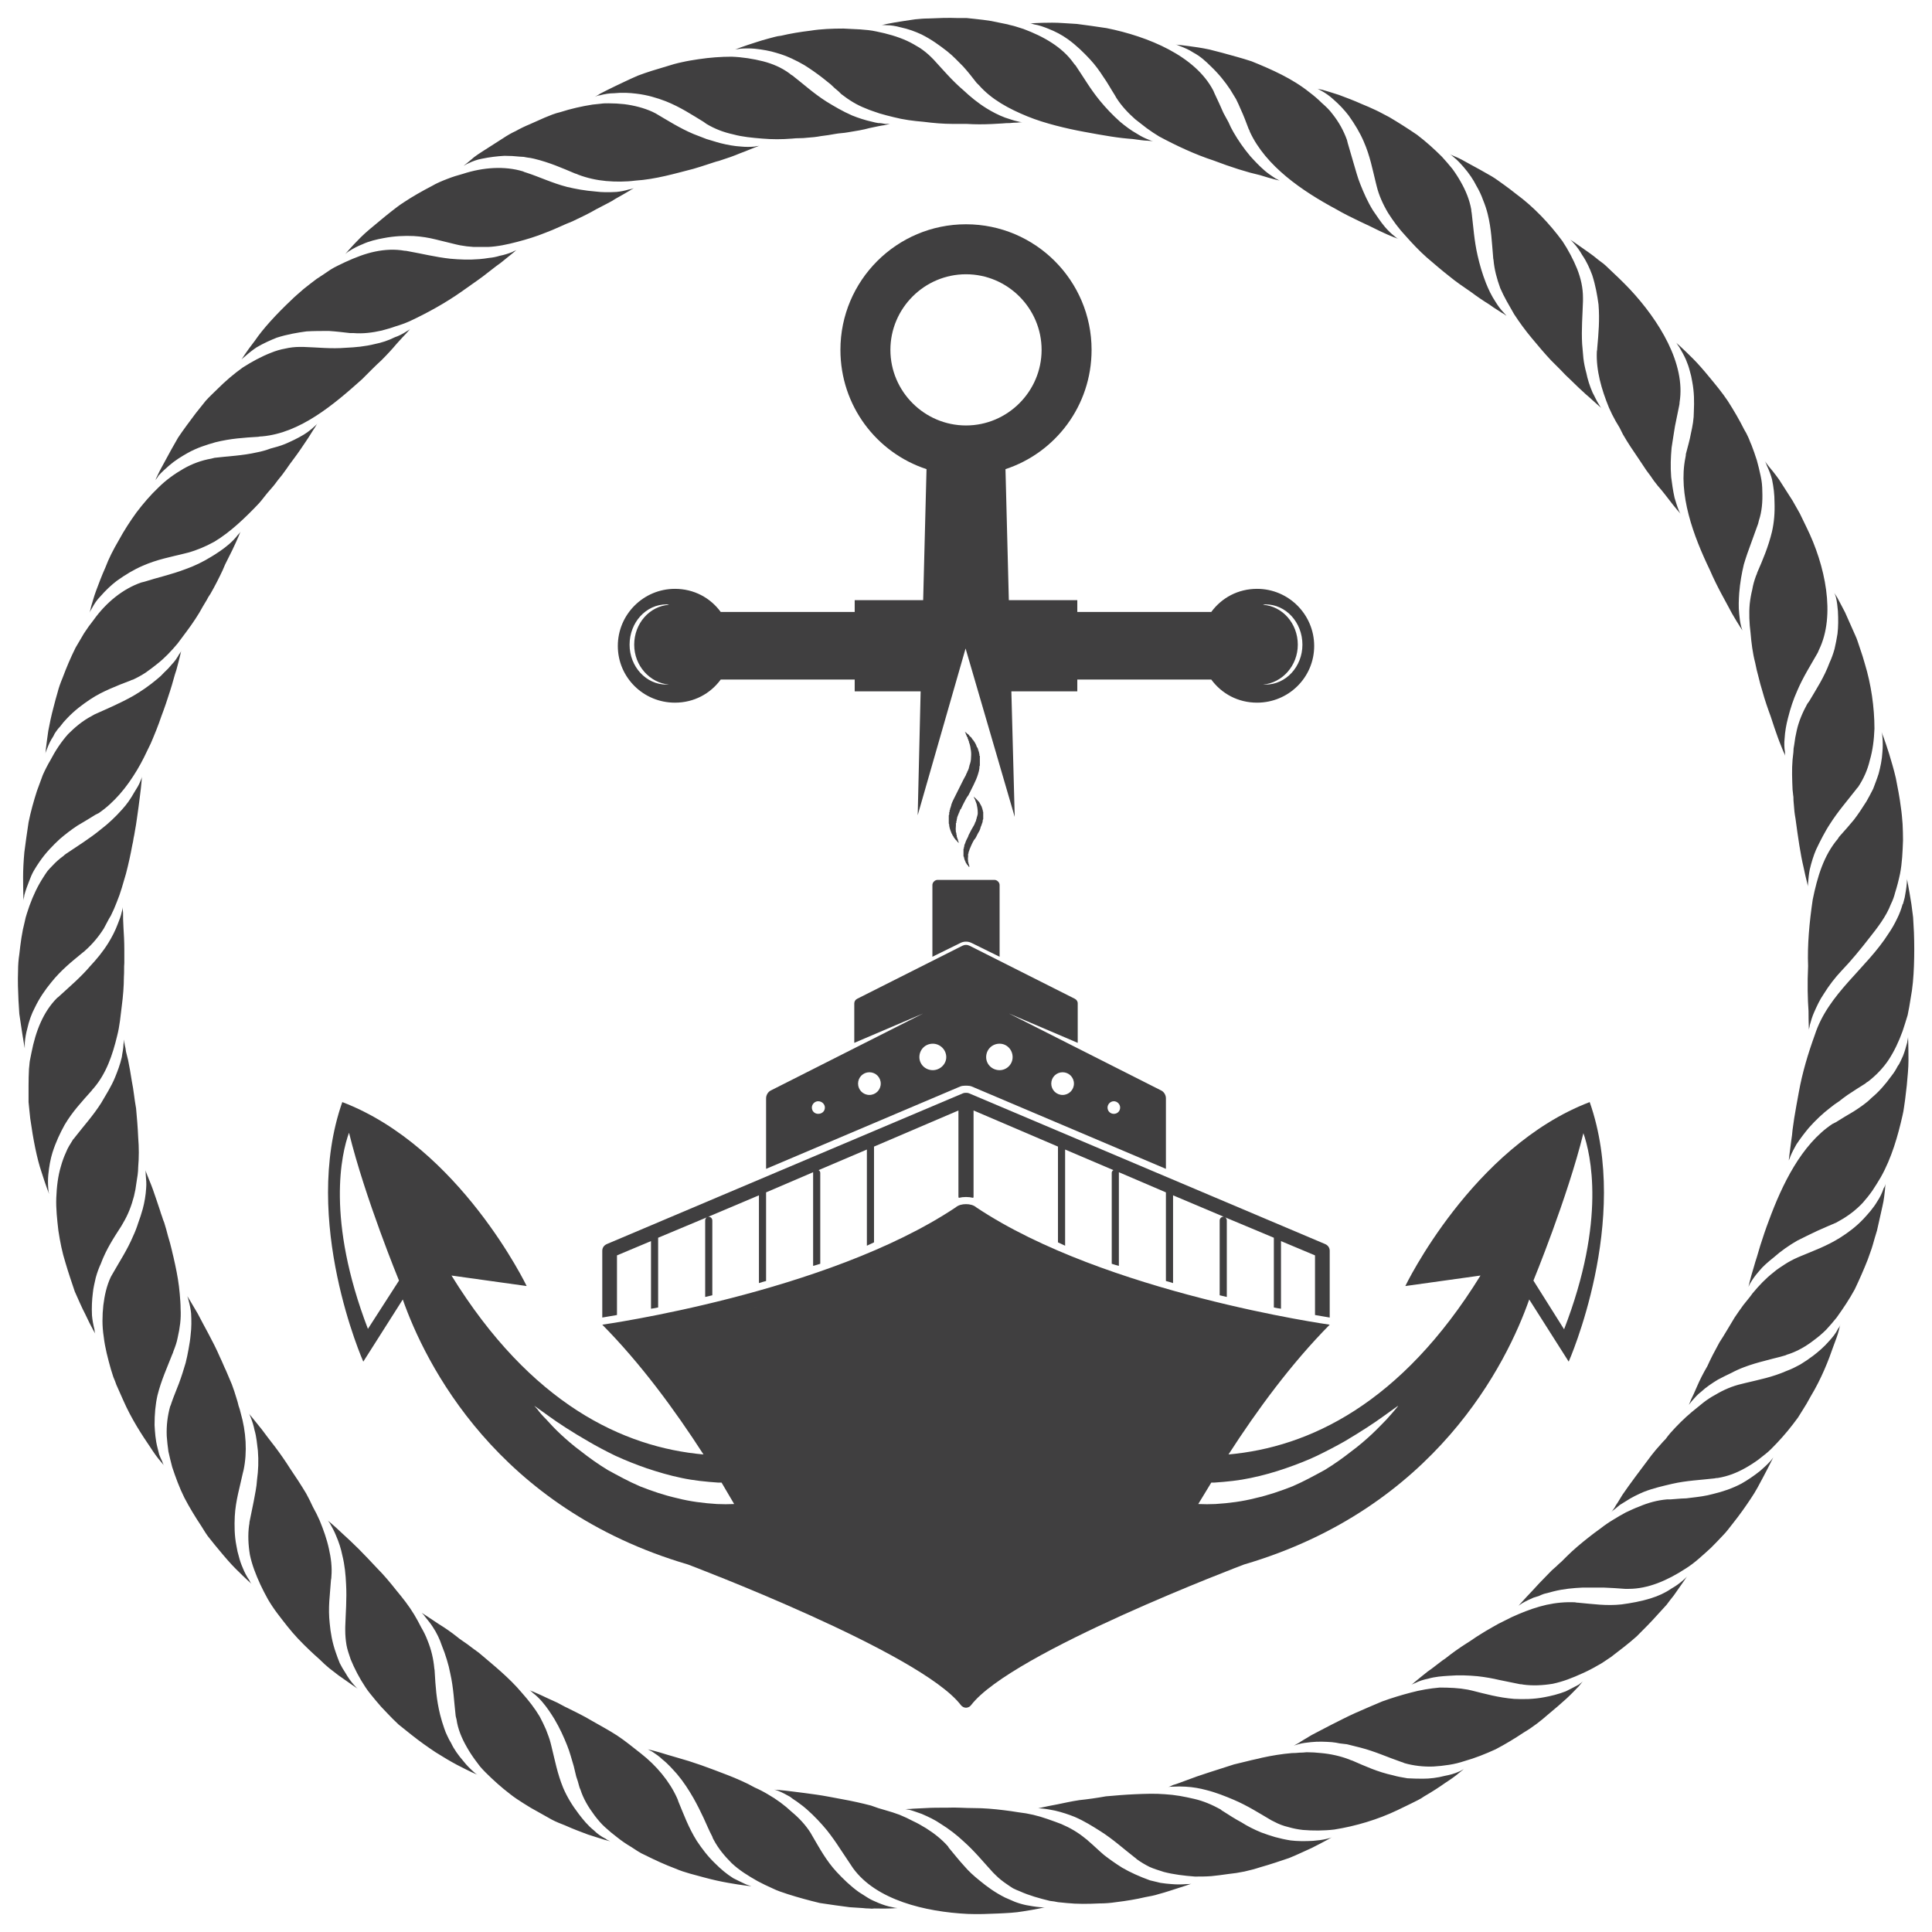 <svg version="1.2" xmlns="http://www.w3.org/2000/svg" viewBox="0 0 460 460" width="460" height="460">
	<title>6jan20-31-ai</title>
	<style>
		.s0 { fill: #403f40 } 
	</style>
	<g id="_Artboards_">
	</g>
	<g id="Layer 2">
	</g>
	<filter id="f0">
		<feFlood flood-color="#000000" flood-opacity="1" />
		<feBlend mode="normal" in2="SourceGraphic"/>
		<feComposite in2="SourceAlpha" operator="in" />
	</filter>
	<g id="Layer 1" filter="url(#f0)">
		<g id="New Symbol">
		</g>
		<g id="New Symbol 3">
		</g>
		<g id="&lt;Group&gt;">
			<g id="&lt;Group&gt;">
				<g id="&lt;Group&gt;">
					<g id="&lt;Group&gt;">
						<g id="&lt;Group&gt;">
							<g id="&lt;Group&gt;">
								<path id="&lt;Compound Path&gt;" fill-rule="evenodd" class="s0" d="m373.5 324.2l-9.4-14.8c-5.3 15.1-22.3 49.7-67.9 63.1 0 0-55.4 20.9-65 33.5-0.3 0.4-0.8 0.6-1.2 0.6-0.4 0-0.9-0.2-1.2-0.6-9.6-12.6-65-33.5-65-33.5-45.6-13.4-62.6-48-67.9-63.1l-9.4 14.8c0 0-14.9-33.6-5-61.8 28 10.7 43.9 43.8 43.9 43.8l-17.9-2.5c18.9 30.6 40.9 40.9 60 42.6-6.9-10.7-15-21.7-24.1-30.9 0 0 53.5-7.5 84.1-27.9 0.7-0.6 1.6-0.8 2.5-0.8 0.9 0 1.8 0.2 2.5 0.8 30.6 20.4 84.1 27.9 84.1 27.9-9.1 9.2-17.2 20.2-24.1 30.9 19.1-1.7 41.1-12 60-42.6l-17.9 2.5c0 0 15.9-33.1 43.9-43.8 9.9 28.2-5 61.8-5 61.8zm-278.5-19.3c0 0-8.1-19.7-11.9-35.2-1.8 4.9-5.5 20.6 4.5 46.7zm128.1-9.4q0.6-0.3 0.9-0.5 0.8-0.4 0.8-0.4 0 0-0.8 0.4-0.3 0.2-0.9 0.5zm-11.5 5.1q1.3-0.5 2.5-1c1.7-0.8 3.1-1.4 4.4-2q2-0.9 3.4-1.5-1.4 0.6-3.4 1.5c-1.3 0.6-2.7 1.2-4.4 2q-1.2 0.5-2.5 1zm-5.6 2.2q1.5-0.6 2.9-1.1-1.4 0.5-2.9 1.1zm-29.3 9.3c2.1-0.5 4.3-1.2 6.5-1.8 2.2-0.6 4.5-1.3 6.7-2 2.2-0.7 4.5-1.4 6.7-2.1-2.2 0.7-4.5 1.4-6.7 2.1-2.2 0.7-4.5 1.4-6.7 2-2.2 0.6-4.4 1.3-6.5 1.8q-3.2 0.8-6.2 1.6 3-0.8 6.2-1.6zm-20 4.8q-0.9 0.2-1.5 0.3 0.6-0.1 1.5-0.3zm-1.5 0.3c-1.1 0.2-1.7 0.4-1.7 0.4 0 0 0.6-0.2 1.7-0.4zm19.6 40.9q-1.5-2.5-3-5.1-0.4 0-0.8 0c-2.9-0.2-5.9-0.5-8.7-1.1-2.9-0.6-5.6-1.4-8.3-2.3-2.6-0.9-5.1-1.9-7.5-3q-3.5-1.7-6.4-3.4c-4-2.3-7.2-4.4-9.4-6-2.2-1.6-3.5-2.5-3.5-2.5q0.1 0.1 0.8 0.9c0.4 0.6 1.1 1.4 2.1 2.4 0.9 1 2 2.2 3.4 3.5 1.4 1.3 3 2.7 4.9 4.1 1.9 1.5 4 3 6.3 4.4 2.4 1.3 4.9 2.7 7.7 3.9 2.8 1.1 5.7 2.1 8.8 2.8 3.1 0.8 6.3 1.2 9.5 1.4q2.1 0.1 4.1 0zm158.1-23.4c0 0-1.3 0.9-3.5 2.5-2.2 1.6-5.4 3.7-9.3 6q-3 1.7-6.5 3.4c-2.3 1.1-4.9 2.1-7.5 3-2.6 0.9-5.4 1.7-8.3 2.3-2.8 0.6-5.7 0.9-8.7 1.1q-0.4 0-0.7 0-1.6 2.6-3.1 5.1 2.1 0.1 4.1 0c3.2-0.2 6.4-0.6 9.5-1.4 3.1-0.7 6-1.7 8.8-2.8 2.8-1.2 5.3-2.6 7.7-3.9 2.3-1.4 4.4-2.9 6.3-4.4 1.9-1.4 3.5-2.8 4.9-4.1 1.4-1.3 2.5-2.5 3.5-3.5 0.9-1 1.6-1.8 2.1-2.4q0.7-0.8 0.7-0.9zm44.1-64.9c-3.8 15.4-11.9 35.1-11.9 35.1l7.3 11.6c10.1-26.1 6.3-41.8 4.6-46.7zm-216.7 46.3q-1.6 0.3-2.8 0.6 1.2-0.3 2.8-0.6z"/>
								<path id="&lt;Compound Path&gt;" fill-rule="evenodd" class="s0" d="m147.1 153.8c0-7.5 6.1-13.6 13.6-13.6 4.5 0 8.4 2.1 10.9 5.5h31.9v-2.8h16.3l0.8-31.2c-11.9-3.9-20.5-15.1-20.5-28.4 0-16.5 13.4-29.9 29.9-29.9 16.5 0 29.9 13.4 29.9 29.9 0 13.3-8.6 24.5-20.5 28.4l0.8 31.2h16.3v2.8h31.9c2.5-3.4 6.4-5.5 10.9-5.5 7.5 0 13.6 6.1 13.6 13.6 0 7.5-6.1 13.5-13.6 13.5-4.5 0-8.4-2.1-10.9-5.5h-31.9v2.8h-15.7l0.8 29.9-11.7-40.1-11.4 39.7 0.7-29.5h-15.7v-2.8h-31.9c-2.5 3.4-6.4 5.5-10.9 5.5-7.5 0-13.6-6-13.6-13.5zm161.9-0.3c0 5-3.7 9.1-8.3 9.5q0.3 0 0.6 0c4.9 0 8.8-4.3 8.8-9.5 0-5.3-3.9-9.6-8.8-9.6q-0.3 0-0.6 0.1c4.6 0.3 8.3 4.4 8.3 9.5zm-79-52.2c9.9 0 18-8.1 18-18 0-9.9-8.1-18-18-18-9.9 0-18 8.1-18 18 0 9.9 8.1 18 18 18zm-80.1 52.2c0 5.2 3.9 9.5 8.8 9.5q0.3 0 0.6 0c-4.6-0.4-8.3-4.5-8.3-9.5 0-5.1 3.7-9.2 8.3-9.5q-0.3-0.1-0.6-0.1c-4.9 0-8.8 4.3-8.8 9.6z"/>
								<path id="&lt;Path&gt;" class="s0" d="m230.5 203.8q0 0 0 0 0-0.1 0-0.2 0 0 0-0.1 0 0 0 0 0-0.1 0-0.1 0 0 0 0 0-0.1 0-0.1 0.1-0.1 0.1-0.1 0-0.1 0-0.1 0 0 0 0 0-0.1 0-0.1 0-0.1 0.1-0.3 0.1-0.3 0.2-0.6v-0.1h0.1q0-0.1 0-0.1 0 0 0-0.1 0 0 0.1-0.1 0-0.1 0-0.1 0.1-0.1 0.1-0.2 0.3-0.7 0.7-1.4 0.3-0.3 0.5-0.7 0.2-0.4 0.4-0.8 0.2-0.3 0.4-0.7 0.2-0.4 0.3-0.9 0.2-0.4 0.3-0.8 0.2-0.4 0.2-0.9 0.1-0.1 0.1-0.2 0-0.1 0-0.2 0-0.1 0-0.1 0-0.1 0-0.1 0-0.1 0-0.1 0-0.1 0-0.2 0-0.1 0-0.2 0 0 0 0 0 0 0-0.1 0 0 0-0.1 0-0.1 0-0.2 0-0.1 0-0.2 0 0 0-0.1 0-0.1 0-0.1-0.1-0.1-0.1-0.2 0-0.1 0-0.2 0 0 0 0 0-0.1 0-0.1-0.1 0-0.1-0.1 0 0 0-0.1 0 0 0 0v-0.1q-0.1-0.1-0.1-0.1 0-0.1 0-0.1 0 0 0-0.1 0 0 0 0-0.1-0.1-0.1-0.2-0.3-0.6-0.6-1.1-0.1 0-0.1-0.1 0 0-0.1 0 0 0 0-0.1-0.1-0.1-0.2-0.2 0 0 0 0 0 0 0 0-0.1-0.1-0.1-0.1-0.1-0.1-0.2-0.2-0.1-0.1-0.2-0.2-0.1-0.1-0.1-0.1-0.1 0-0.1-0.1-0.2-0.1-0.2-0.1 0 0 0.1 0.2 0 0 0.1 0.1 0 0 0 0.1 0 0 0 0 0 0.1 0.1 0.2 0 0 0.1 0.1 0 0.1 0 0.2 0 0.1 0.1 0.1 0 0 0 0.1 0 0 0 0 0 0.1 0.1 0.2 0 0.1 0 0.1 0 0 0 0 0 0.1 0.1 0.2 0.1 0.4 0.2 1 0.1 0.6 0.1 1.3 0 0.3-0.1 0.6-0.1 0.3-0.2 0.7v0.1q0 0 0 0.1 0 0-0.1 0 0 0.1 0 0.1 0 0.1 0 0.2-0.1 0.1-0.1 0.2 0 0 0 0.1-0.1 0-0.1 0 0 0.1 0 0.1 0 0.1-0.1 0.1 0 0.1 0 0.2-0.1 0.1-0.1 0.2-0.2 0.3-0.4 0.7-0.2 0.4-0.4 0.7-0.2 0.4-0.4 0.8-0.2 0.3-0.3 0.7-0.2 0.4-0.4 0.8-0.2 0.4-0.3 0.8-0.1 0.1-0.1 0.2 0 0.1-0.1 0.2 0 0.1 0 0.1 0 0.1 0 0.1 0 0.1 0 0.1v0.1h-0.1q0 0.1 0 0.2 0 0.1 0 0.1 0 0.1 0 0.1-0.1 0.1-0.1 0.1 0 0.1 0 0.1 0 0.1 0 0.1 0 0.1 0 0.1 0 0.3 0 0.5 0 0 0 0 0 0.1 0 0.1 0 0 0 0 0 0.1 0 0.2 0 0.1 0 0.1 0 0 0 0 0 0.1 0 0.1 0 0.1 0 0.1 0 0.1 0 0.1 0 0.1 0 0.2 0 0 0 0.1 0 0 0.1 0.1 0.1 0.7 0.4 1.2 0 0 0 0 0 0.1 0 0.1 0 0.1 0.1 0.1 0 0.1 0 0.1 0 0 0.1 0.1 0 0 0 0 0 0 0 0 0.1 0.1 0.1 0.2 0.1 0.1 0.2 0.2 0.1 0.1 0.2 0.3 0 0 0 0 0 0 0.1 0.1 0 0 0.1 0 0.1 0.2 0.1 0.2 0 0-0.1-0.2 0-0.1 0-0.1 0-0.1 0-0.1-0.1-0.2-0.1-0.4-0.1-0.1-0.1-0.2 0-0.1 0-0.2-0.1-0.1-0.1-0.2 0 0 0-0.1 0 0 0-0.1 0 0 0 0-0.1-0.5 0-1.1 0 0 0-0.1z"/>
								<path id="&lt;Path&gt;" class="s0" d="m231.1 181.3q-0.1 0.5-0.3 1v0.1 0.1q0 0-0.1 0.1 0 0.1 0 0.1 0 0.1 0 0.2-0.1 0.1-0.1 0.2-0.1 0.2-0.1 0.3-0.1 0.1-0.1 0.2 0 0-0.1 0.1 0 0.1 0 0.1 0 0.1-0.1 0.2 0 0.1-0.1 0.2-0.1 0.2-0.1 0.3-0.3 0.6-0.6 1.1-0.3 0.6-0.6 1.2-0.3 0.6-0.6 1.2-0.3 0.6-0.6 1.2-0.3 0.6-0.6 1.2-0.3 0.6-0.5 1.2 0 0.2-0.1 0.4 0 0.1-0.1 0.3 0 0.1 0 0.1-0.1 0.1-0.1 0.2 0 0.1 0 0.2l-0.1 0.1q0 0.2 0 0.3 0 0.1-0.1 0.2 0 0.1 0 0.2 0 0.1 0 0.1 0 0.1 0 0.2 0 0.1-0.1 0.2 0 0 0 0.1 0 0.3 0 0.6 0 0.1 0 0.2 0 0 0 0.1 0 0 0 0 0 0.2 0 0.4 0 0 0 0 0 0.1 0 0.1 0 0.1 0 0.2 0 0 0 0.1 0 0.1 0 0.1 0 0.2 0.1 0.3 0 0.1 0 0.2 0 0 0 0.1c0.1 0.7 0.4 1.4 0.6 1.9q0.1 0.1 0.1 0.1 0 0 0 0.1 0.1 0.1 0.1 0.2 0.1 0.1 0.1 0.1 0 0.1 0.1 0.1 0 0 0 0 0 0.1 0 0.1 0.1 0.2 0.2 0.3 0.1 0.1 0.2 0.3 0.2 0.2 0.4 0.4 0 0 0 0.1 0.1 0 0.1 0 0.1 0.1 0.1 0.2 0.3 0.2 0.3 0.2 0 0-0.1-0.3 0-0.1-0.1-0.2 0-0.1 0-0.2-0.1-0.2-0.2-0.5 0-0.1-0.1-0.3 0-0.1 0-0.3-0.1-0.2-0.1-0.3 0-0.1 0-0.2 0-0.1 0-0.1-0.1-0.1-0.1-0.1-0.1-0.8 0-1.7 0-0.1 0-0.1 0-0.1 0-0.1 0-0.1 0-0.3 0 0 0.1-0.1 0 0 0-0.1 0-0.1 0-0.1 0 0 0-0.1 0 0 0 0 0-0.1 0.1-0.3 0 0 0 0 0-0.1 0-0.1 0 0 0-0.1 0.1-0.3 0.1-0.5 0.2-0.5 0.4-1v-0.1h0.1q0-0.1 0-0.2 0 0 0.1-0.1 0-0.1 0-0.1 0.1-0.1 0.1-0.3 0.1-0.1 0.2-0.2 0.5-1.1 1.1-2.2 0.3-0.6 0.7-1.1 0.3-0.6 0.6-1.2 0.3-0.6 0.6-1.2 0.3-0.7 0.6-1.3 0.3-0.7 0.5-1.4 0.2-0.6 0.3-1.3 0-0.2 0-0.4 0.1-0.1 0.1-0.3 0-0.1 0-0.2 0-0.1 0-0.2 0 0 0-0.1 0-0.1 0-0.2 0-0.2 0-0.3 0-0.1 0-0.1 0-0.1 0-0.1 0-0.1 0-0.2 0-0.1 0-0.3 0-0.2 0-0.3 0-0.1 0-0.2-0.1-0.1-0.1-0.1 0-0.2 0-0.4-0.1-0.1-0.1-0.3 0 0 0 0 0-0.1 0-0.1 0-0.1-0.1-0.2 0 0 0-0.1 0 0 0-0.1h-0.1q0-0.2 0-0.3-0.1-0.1-0.1-0.1 0-0.1 0-0.1 0 0 0-0.1-0.1-0.1-0.2-0.2c-0.2-0.7-0.6-1.3-0.9-1.7q-0.1-0.1-0.2-0.2 0 0 0-0.1-0.1 0-0.1-0.1-0.1-0.1-0.2-0.3-0.1 0-0.1 0 0-0.1-0.1-0.1 0-0.1-0.1-0.1-0.1-0.1-0.2-0.3-0.2-0.2-0.4-0.3-0.1-0.1-0.2-0.2 0 0-0.1-0.1-0.3-0.2-0.3-0.2 0 0 0.2 0.3 0 0.1 0 0.2 0.1 0 0.1 0.1 0 0 0 0.1 0.1 0.1 0.1 0.2 0.1 0.1 0.1 0.3 0.1 0.1 0.2 0.2 0 0.1 0 0.2 0 0 0 0.1 0.1 0 0.1 0.1 0 0.1 0.1 0.3 0 0 0 0.1 0.1 0 0.1 0.1 0 0.1 0 0.2 0.3 0.7 0.4 1.6 0.2 0.9 0.1 2 0 0.5-0.1 1z"/>
								<path id="&lt;Path&gt;" class="s0" d="m222 210.7v17.1l6.7-3.3q0.6-0.3 1.3-0.3 0.7 0 1.3 0.3l6.7 3.3v-17.1c0-0.6-0.6-1.2-1.2-1.2h-13.6c-0.6 0-1.2 0.6-1.2 1.2z"/>
								<path id="&lt;Compound Path&gt;" fill-rule="evenodd" class="s0" d="m183.6 259.6l36.2-18.3-16.4 7v-9.4c0-0.5 0.3-0.9 0.7-1.1l25-12.6c0.6-0.3 1.2-0.3 1.8 0l25 12.6c0.4 0.2 0.7 0.6 0.7 1.1v9.4l-16.4-7 36.2 18.3c0.7 0.3 1.2 1.1 1.2 1.9v16.8l-46.2-19.6q-0.5-0.2-1.1-0.2-0.1 0-0.3 0h-0.1q-0.1 0-0.2 0-0.6 0-1.1 0.2l-46.2 19.6v-16.8c0-0.8 0.5-1.6 1.2-1.9zm80.1 4.1c0 0.9 0.7 1.5 1.5 1.5 0.8 0 1.5-0.6 1.5-1.5 0-0.8-0.7-1.5-1.5-1.5-0.8 0-1.5 0.7-1.5 1.5zm-13.4-5.7c0 1.5 1.2 2.7 2.7 2.7 1.5 0 2.7-1.2 2.7-2.7 0-1.5-1.2-2.7-2.7-2.7-1.5 0-2.7 1.2-2.7 2.7zm-15.5-6.3c0 1.7 1.4 3.1 3.2 3.1 1.7 0 3.1-1.4 3.1-3.1 0-1.8-1.4-3.2-3.1-3.2-1.8 0-3.2 1.4-3.2 3.2zm-15.9 0c0 1.7 1.4 3.1 3.2 3.1 1.7 0 3.2-1.4 3.2-3.1 0-1.8-1.5-3.2-3.2-3.2-1.8 0-3.2 1.4-3.2 3.2zm-14.6 6.3c0 1.5 1.2 2.7 2.7 2.7 1.5 0 2.7-1.2 2.7-2.7 0-1.5-1.2-2.7-2.7-2.7-1.5 0-2.7 1.2-2.7 2.7zm-11 5.7c0 0.9 0.7 1.5 1.5 1.5 0.9 0 1.6-0.6 1.6-1.5 0-0.8-0.7-1.5-1.6-1.5-0.8 0-1.5 0.7-1.5 1.5z"/>
								<path id="&lt;Path&gt;" class="s0" d="m146.9 313.1v-14.2l8.1-3.4v16.1q0.8-0.1 1.7-0.3v-16.6l11.7-4.9c-0.3 0.1-0.5 0.4-0.5 0.8v18.2q0.8-0.2 1.7-0.4v-17.8c0-0.5-0.4-0.9-0.9-0.9q-0.1 0-0.3 0.1l12.3-5.2v20.9q0.9-0.3 1.7-0.5v-21.1l11.2-4.8q0 0.1 0 0.1v22.2q0.8-0.2 1.7-0.5v-21.7c0-0.2-0.2-0.5-0.4-0.6l11.5-4.9v22.9q0.9-0.4 1.7-0.8v-22.8l20.1-8.6v20.5q0 0.2 0.1 0.3 0.8-0.2 1.7-0.2 0.9 0 1.7 0.2 0.1-0.1 0.1-0.3v-20.5l20.1 8.6v22.8q0.8 0.4 1.7 0.8v-22.9l11.5 4.9c-0.2 0.1-0.4 0.4-0.4 0.6v21.7q0.9 0.3 1.7 0.5v-22.2q0 0 0-0.1l11.2 4.8v21.1q0.8 0.2 1.7 0.5v-20.9l12.3 5.2q-0.2-0.1-0.3-0.1c-0.5 0-0.9 0.4-0.9 0.9v17.8q0.9 0.2 1.7 0.4v-18.2c0-0.4-0.2-0.7-0.5-0.8l11.7 4.9v16.6q0.9 0.2 1.7 0.3v-16.1l8.1 3.4v14.2c1.8 0.3 3 0.5 3.5 0.6q0-0.1 0-0.2v-15.7c0-0.7-0.4-1.3-1.1-1.6l-84.8-35.9q-0.3-0.1-0.5-0.1-0.1 0-0.2 0-0.1 0-0.2 0-0.2 0-0.5 0.1l-84.8 35.9c-0.7 0.3-1.1 0.9-1.1 1.6v15.7q0 0.1 0 0.2c0.5-0.1 1.7-0.3 3.5-0.6z"/>
							</g>
						</g>
					</g>
				</g>
			</g>
			<g id="&lt;Group&gt;">
				<path id="&lt;Compound Path&gt;" class="s0" d="m86.2 58.2c1.7-0.8 3.5-1.2 5.1-1.5 2.6-0.5 5-0.6 7.2-0.5 1.8 0.1 3.6 0.4 5.2 0.8 1.7 0.4 3.3 0.8 4.9 1.2q0.4 0.1 0.9 0.2 1.6 0.3 3.3 0.4 0.8 0 1.7 0 0.8 0 1.7 0c2.3-0.1 4.6-0.6 6.9-1.2 2.3-0.6 4.6-1.3 6.8-2.2 2.2-0.8 4.3-1.9 6.4-2.7 2.1-1 4-1.9 5.7-2.9q1.3-0.7 2.5-1.3 1.2-0.6 2.1-1.2c2.7-1.5 4.3-2.5 4.3-2.5-0.3 0.1-0.8 0.3-1.1 0.3-1 0.3-2 0.5-3 0.6-1.8 0.1-3.5 0.1-5-0.1-2.5-0.2-4.7-0.6-6.8-1.1-3.5-0.9-6.6-2.4-9.7-3.4q-0.4-0.1-0.8-0.3c-4.3-1.3-9.4-1-14.3 0.6q-1.9 0.5-3.7 1.2c-1.3 0.5-2.5 1-3.7 1.7-2.3 1.2-4.6 2.5-6.7 3.9-1.1 0.7-2.1 1.5-3 2.2q-1.4 1.1-2.7 2.2c-1.7 1.4-3.3 2.7-4.5 3.9-2.4 2.4-3.7 4-3.7 4 0.2-0.2 0.7-0.6 0.9-0.7 1.1-0.7 2.1-1.2 3.1-1.6zm60-36c1.9-0.2 3.7-0.1 5.3 0.1 2.6 0.3 4.9 1 7 1.8 3.5 1.4 6.2 3.2 9 4.9q0.4 0.3 0.7 0.5c2 1.2 4.1 2 6.4 2.5 2.2 0.6 4.5 0.8 6.9 1 2.3 0.2 4.7 0.2 7.1 0q0.9-0.1 1.8-0.1 0.9 0 1.7-0.1 1.8-0.1 3.4-0.4 1.7-0.2 3.3-0.5c1-0.2 2.1-0.2 3.1-0.4 1.9-0.3 3.7-0.6 5.1-1 1.5-0.3 2.7-0.6 3.6-0.7 0.8-0.2 1.3-0.3 1.3-0.3-0.3 0-0.9 0-1.2 0-0.5-0.1-1-0.2-1.6-0.2q-0.7-0.1-1.4-0.3c-1.8-0.4-3.3-0.9-4.8-1.5-2.3-1-4.3-2.2-6.1-3.3-3-1.9-5.4-4.1-8.1-6.2q-0.4-0.2-0.7-0.5c-1.9-1.4-4-2.3-6.3-2.9-2.4-0.6-4.9-1-7.5-1.1-2.6 0-5.2 0.2-7.9 0.6-1.3 0.2-2.6 0.4-3.9 0.7q-1.9 0.4-3.7 1c-2.4 0.7-4.7 1.4-6.8 2.2-2.1 0.9-3.9 1.8-5.4 2.5-1.5 0.7-2.8 1.4-3.6 1.8q-0.6 0.4-1 0.6-0.3 0.2-0.3 0.2c0.3-0.2 0.9-0.4 1.2-0.4 1.1-0.3 2.3-0.5 3.4-0.5zm-31.5 15.6c1.9-0.4 3.7-0.6 5.4-0.7q1.9 0 3.7 0.2 0.9 0 1.7 0.2 0.9 0.1 1.7 0.3c3.7 0.9 6.6 2.2 9.7 3.5q0.4 0.1 0.8 0.3c2.1 0.8 4.4 1.3 6.6 1.5 2.3 0.2 4.7 0.2 7-0.1 4.8-0.3 9.5-1.7 13.8-2.8q1.7-0.5 3.2-1c1-0.3 2-0.7 2.9-0.9 1.9-0.6 3.6-1.2 5-1.8 1.4-0.5 2.5-1 3.3-1.3 0.8-0.3 1.3-0.5 1.3-0.5-0.3 0.1-0.9 0.1-1.1 0.2-1.1 0.1-2.2 0.1-3.2 0-1.7-0.1-3.3-0.4-4.9-0.8-1.2-0.3-2.3-0.7-3.4-1q-1.6-0.6-3.1-1.2c-3.3-1.4-6.1-3.2-9-4.9q-0.4-0.2-0.8-0.4c-2-0.9-4.3-1.5-6.7-1.8q-1.8-0.2-3.7-0.2c-0.6 0-1.3 0-1.9 0.1q-1 0.1-1.9 0.2c-2.6 0.4-5.2 1-7.7 1.8-1.3 0.3-2.5 0.8-3.7 1.3q-1.8 0.8-3.6 1.6-1.7 0.7-3.3 1.6c-1.1 0.5-2.1 1.1-3 1.7-1.9 1.2-3.6 2.3-5 3.2q-1.1 0.7-1.9 1.3-0.8 0.7-1.3 1.1c-0.8 0.6-1.2 1-1.2 1 0.3-0.2 0.8-0.5 1.1-0.6q1.6-0.8 3.2-1.1zm65-26.2c1.9 0.2 3.6 0.5 5.2 1 2.5 0.7 4.7 1.8 6.6 2.9 1.6 1 3 2 4.3 3q1 0.8 2 1.6 0.9 0.9 1.9 1.7 0.3 0.3 0.6 0.6c1.8 1.4 3.7 2.6 5.8 3.4 1.1 0.5 2.2 0.8 3.3 1.2q1.7 0.5 3.4 0.9c2.3 0.6 4.7 0.9 7.1 1.1 2.3 0.3 4.7 0.5 6.9 0.5q1.7 0 3.3 0 1.6 0.1 3.1 0.1c2 0 3.8-0.1 5.3-0.2q1.1-0.1 2-0.1 0.9-0.1 1.6-0.1c0.8-0.1 1.3-0.1 1.3-0.1-0.3 0-0.8-0.1-1.1-0.2-1-0.2-2-0.6-3-0.9-1.6-0.6-3.1-1.4-4.4-2.2-2.1-1.3-3.9-2.8-5.5-4.3-2.7-2.3-4.8-4.8-7.1-7.3q-0.3-0.3-0.6-0.6-1.2-1.2-2.7-2.2c-1-0.6-2-1.2-3.1-1.7-2.2-1-4.7-1.7-7.2-2.2-1.3-0.3-2.6-0.4-3.9-0.5q-2-0.1-4-0.2c-2.6 0-5.3 0.1-7.8 0.5-2.5 0.3-4.9 0.7-7 1.2q-0.9 0.1-1.6 0.3-0.8 0.2-1.5 0.4-1.5 0.4-2.7 0.8c-3.2 1-5.2 1.8-5.2 1.8 0.3-0.1 0.9-0.1 1.2-0.2 1.2-0.1 2.4-0.1 3.5 0zm-121.3 73.2c0.9-0.8 1.8-1.5 2.7-2.1 1.7-1 3.3-1.7 4.8-2.3 2.5-0.8 4.9-1.2 7.1-1.5 1.8-0.1 3.6-0.1 5.3-0.1 1.6 0.1 3.3 0.3 5 0.5q0.4 0 0.8 0c2.3 0.2 4.6-0.1 6.8-0.6 1.1-0.3 2.2-0.6 3.3-1q1.7-0.5 3.3-1.2c4.3-2 8.6-4.4 12.3-7 1.8-1.3 3.6-2.5 5.2-3.7 1.6-1.2 2.9-2.3 4.2-3.2 2.4-1.9 3.8-3.1 3.8-3.1-0.2 0.2-0.8 0.3-1 0.5-1 0.4-2 0.7-3 0.9q-1.3 0.4-2.5 0.5-1.2 0.2-2.4 0.3c-2.4 0.2-4.7 0.1-6.9-0.1-3.6-0.4-6.7-1.2-10.1-1.8q-0.4-0.1-0.8-0.1c-2.2-0.4-4.6-0.3-7 0.2-2.4 0.5-4.7 1.4-7.1 2.5-1.2 0.6-2.4 1.1-3.5 1.8q-1.6 1.1-3.3 2.2-1.6 1.2-3.1 2.4c-1 0.9-2 1.7-2.9 2.6-3.7 3.5-6.8 6.9-8.7 9.7-2.1 2.7-3.2 4.5-3.2 4.5 0.2-0.2 0.6-0.6 0.9-0.8zm-52.6 128.3c0.3-1.1 0.7-2.2 1.1-3.2q0.5-1.4 1.1-2.5 0.7-1.2 1.4-2.2c1.5-2.2 3.2-3.9 4.8-5.4 1.4-1.2 2.7-2.2 4.2-3.2 1.5-0.9 2.9-1.7 4.3-2.6q0.4-0.2 0.8-0.4c1.9-1.3 3.5-2.8 5-4.5 1.5-1.7 2.9-3.7 4.1-5.7q0.9-1.5 1.7-3.1c0.5-1.1 1.1-2.2 1.6-3.3 0.9-2.1 1.8-4.3 2.5-6.4 0.8-2.1 1.5-4.2 2.1-6.1 0.6-1.8 1-3.6 1.5-5 0.8-2.9 1.2-4.8 1.2-4.8 0 0.3-0.3 0.8-0.5 1-0.5 0.9-1.1 1.8-1.8 2.5q-0.9 1.1-1.8 1.9-0.8 0.9-1.7 1.6c-1.9 1.6-3.8 2.9-5.7 4-3.2 1.8-6.1 3-9.2 4.4q-0.4 0.2-0.7 0.4c-2.1 1.1-3.9 2.6-5.6 4.3-1.6 1.8-3 3.9-4.2 6.2q-1 1.7-1.8 3.5c-0.5 1.3-0.9 2.5-1.4 3.8-0.8 2.5-1.5 5-2 7.5-0.4 2.5-0.7 4.9-1 7.1-0.2 2.2-0.3 4.2-0.3 5.9 0 3.4 0.1 5.6 0.1 5.6 0-0.4 0.2-1 0.2-1.3zm6.4 20.8c1.2-1.5 2.4-2.7 3.6-3.8 1.3-1.2 2.6-2.2 3.9-3.3q0.3-0.2 0.6-0.5c1.7-1.5 3.2-3.3 4.4-5.2q0.4-0.8 0.8-1.5 0.4-0.8 0.9-1.6 0.8-1.6 1.4-3.2 0.7-1.7 1.2-3.4l1-3.4c0.6-2.3 1.1-4.6 1.5-6.8q0.2-0.8 0.3-1.6 0.2-0.9 0.3-1.6 0.3-1.6 0.5-3.1c0.3-1.9 0.5-3.7 0.7-5.2 0.4-3 0.5-4.9 0.5-4.9 0 0.3-0.2 0.8-0.3 1-0.4 1.1-1 2-1.5 2.8-0.9 1.6-1.8 2.9-2.9 4.1-1.6 1.8-3.3 3.4-5 4.7-2.8 2.3-5.6 4-8.4 5.9q-0.3 0.2-0.6 0.5-1.4 1-2.6 2.3-0.6 0.6-1.2 1.3-0.5 0.7-1 1.5c-1.3 2-2.4 4.3-3.3 6.8q-0.3 0.9-0.6 1.8l-0.3 1-0.2 0.9q-0.5 1.9-0.8 3.9-0.3 2-0.5 3.9c-0.2 1.3-0.3 2.6-0.3 3.9-0.1 2.5 0 4.9 0.1 7.1q0.1 1.7 0.2 3.2 0.2 1.5 0.4 2.7c0.5 3.4 0.9 5.5 0.9 5.5 0-0.3 0-1 0-1.3 0.1-1.2 0.3-2.3 0.6-3.4 0.4-1.8 1-3.5 1.8-5 1.1-2.3 2.5-4.3 3.9-6zm28-123c1.5-1.3 3-2.2 4.4-3 2.3-1.3 4.6-2 6.7-2.6 3.6-0.9 6.9-1.1 10.2-1.3q0.4-0.1 0.9-0.1c9.1-0.8 17.1-7.6 23.8-13.6 0.8-0.8 1.6-1.6 2.4-2.4q1.1-1.1 2.2-2.1c1.4-1.4 2.6-2.7 3.6-3.9 1-1.1 1.8-2 2.4-2.6 0.6-0.7 0.9-1 0.9-1-0.2 0.2-0.7 0.5-0.9 0.6-0.9 0.6-1.9 1.1-2.8 1.4-1.6 0.8-3.2 1.3-4.7 1.6-2.4 0.6-4.7 0.8-6.9 0.9-3.6 0.3-6.8-0.1-10.2-0.2q-0.4 0-0.8 0-1.8 0-3.5 0.4-1.7 0.3-3.4 1c-2.3 0.9-4.5 2.1-6.7 3.5-2.1 1.5-4.1 3.2-6 5.1-0.9 0.9-1.9 1.8-2.8 2.8q-1.2 1.5-2.4 3c-1.5 2-3 4-4.2 5.8-1.1 1.9-2.1 3.7-2.9 5.2-0.8 1.5-1.5 2.7-1.9 3.6-0.4 0.8-0.6 1.3-0.6 1.3 0.2-0.3 0.6-0.7 0.7-1 0.8-0.9 1.7-1.7 2.5-2.4zm-16.3 31.1c1.3-1.5 2.6-2.7 3.9-3.7 2.1-1.5 4.1-2.7 6.2-3.6 3.4-1.5 6.7-2.1 9.9-2.9q0.4-0.1 0.8-0.2c2.2-0.6 4.3-1.5 6.3-2.6 2-1.2 3.8-2.6 5.6-4.2 1.8-1.6 3.5-3.3 5.1-5 0.8-0.9 1.5-1.9 2.2-2.7q1.2-1.3 2.2-2.7 1.1-1.3 2-2.6c0.6-0.9 1.2-1.7 1.8-2.5 1.2-1.6 2.2-3.1 3-4.3 0.9-1.3 1.5-2.4 2-3.1 0.4-0.7 0.7-1.1 0.7-1.1-0.2 0.3-0.6 0.6-0.8 0.8q-1.2 1.1-2.5 1.9c-1.5 0.9-3 1.6-4.4 2.2-1.2 0.5-2.4 0.8-3.5 1.1q-1.6 0.6-3.2 0.9c-3.5 0.8-6.8 0.9-10.1 1.3q-0.5 0.1-0.8 0.2c-2.3 0.4-4.5 1.2-6.6 2.4-2.1 1.2-4.2 2.7-6 4.5-1.9 1.8-3.6 3.8-5.2 5.9-1.6 2.2-3 4.4-4.2 6.6q-1 1.7-1.8 3.3-0.8 1.6-1.4 3.2c-0.9 2-1.6 3.9-2.2 5.5-0.6 1.6-0.9 2.9-1.2 3.8-0.2 1-0.4 1.5-0.4 1.5 0.1-0.3 0.5-0.9 0.6-1.1 0.6-1.1 1.2-2 2-2.8zm-11.2 33.3q0.3-0.7 0.7-1.2 0.4-0.6 0.9-1.1 0.8-1.1 1.7-2c1.8-1.9 3.7-3.3 5.5-4.5 1.5-1 3.1-1.8 4.7-2.5 1.6-0.7 3.1-1.3 4.7-1.9q0.4-0.2 0.8-0.3 1.5-0.7 2.9-1.6c1-0.7 1.8-1.3 2.8-2.1 1.8-1.4 3.4-3.1 4.9-4.9 1.4-1.9 2.9-3.8 4.2-5.8q1-1.5 1.8-3 0.5-0.8 0.9-1.5 0.4-0.8 0.9-1.5c1.1-1.9 2.1-3.9 2.9-5.6q0.3-0.7 0.6-1.4 0.3-0.6 0.6-1.2 0.6-1.2 1.1-2.2c1.3-2.7 2-4.5 2-4.5-0.1 0.3-0.5 0.7-0.7 0.9-0.6 0.8-1.4 1.6-2.1 2.2-1.4 1.2-2.8 2.1-4.1 2.9-2.1 1.3-4.2 2.3-6.2 3-3.4 1.3-6.7 2-9.8 3q-0.4 0.1-0.8 0.2c-4.3 1.5-8.3 4.7-11.3 8.9q-1.2 1.5-2.3 3.2-0.5 0.8-1 1.7-0.5 0.8-1 1.7c-1.2 2.4-2.2 4.8-3.1 7.2-0.5 1.2-0.9 2.3-1.2 3.5q-0.5 1.7-0.9 3.3c-0.6 2.2-1 4.2-1.3 5.8-0.5 3.4-0.7 5.5-0.7 5.5 0-0.3 0.3-0.9 0.4-1.2 0.4-1.1 0.9-2.1 1.5-3zm424.1-20.8q-0.5 1.8-1.2 3.3c-1.3 3.5-3.1 6.2-4.8 9.1q-0.2 0.3-0.5 0.7c-1.1 2-2 4.1-2.5 6.3q-0.4 1.7-0.6 3.4-0.2 0.9-0.2 1.8-0.1 0.9-0.2 1.8c-0.2 2.3-0.1 4.7 0 7.1 0.1 0.6 0.1 1.2 0.2 1.7q0 0.9 0.1 1.8 0.1 1.8 0.4 3.4c0.6 4.5 1.2 8.6 1.9 11.5 0.3 1.5 0.6 2.7 0.8 3.5 0.2 0.9 0.3 1.3 0.3 1.3-0.1-0.3 0-0.8 0-1.1 0.1-1.1 0.2-2.1 0.4-3.1 0.4-1.7 0.9-3.3 1.5-4.7q0.8-1.7 1.6-3.2c0.6-1.1 1.1-2 1.7-2.9 1.9-3 4.1-5.5 6.2-8.2q0.2-0.3 0.5-0.6 1-1.5 1.7-3.1 0.7-1.6 1.1-3.3c0.7-2.4 1-4.9 1.1-7.5 0-5.1-0.8-10.6-2.3-15.5q-0.5-1.8-1.1-3.5c-0.4-1.1-0.7-2.3-1.2-3.3-0.9-2-1.7-3.8-2.4-5.4-0.8-1.5-1.4-2.7-1.9-3.6-0.5-0.8-0.8-1.2-0.8-1.2 0.2 0.2 0.4 0.8 0.5 1.1 0.3 1.2 0.4 2.3 0.5 3.4 0.1 2 0.1 3.7-0.1 5.4q-0.3 1.9-0.7 3.6zm-62.1-96.6c0.8 0.9 1.5 1.9 2 2.8 1.1 1.6 1.8 3.2 2.4 4.8 0.8 2.5 1.2 4.8 1.5 7 0.3 3.7 0 6.9-0.3 10.3q0 0.4-0.1 0.9c-0.2 4.5 1.1 9 2.9 13.4q0.7 1.6 1.6 3.2 0.4 0.7 0.9 1.5 0.4 0.8 0.8 1.6c1.2 2.1 2.5 4 3.8 5.9 0.6 0.9 1.2 1.8 1.8 2.7q1 1.3 1.8 2.5 0.9 1.2 1.8 2.2 0.4 0.5 0.8 1 0.4 0.5 0.7 0.9c1.8 2.4 3.1 3.8 3.1 3.8-0.2-0.2-0.4-0.7-0.5-0.9-0.4-1-0.7-2-1-3-0.4-1.8-0.6-3.4-0.8-4.9-0.2-2.5-0.1-4.8 0.1-7q0.2-1.3 0.4-2.6 0.2-1.3 0.4-2.5 0.5-2.5 1-4.9 0.1-0.4 0.1-0.8c1.5-9.2-4.9-19.5-11.8-26.9-1.7-1.8-3.5-3.5-5.1-5q-0.6-0.6-1.2-1.1-0.7-0.5-1.2-0.9-1.2-1-2.2-1.7c-2.8-2-4.6-3.2-4.6-3.2 0.3 0.2 0.7 0.7 0.9 0.9zm-163.7-51.9c1.2 0 2.3 0.2 3.4 0.5 1.9 0.4 3.5 1 5 1.7 2.4 1.2 4.3 2.6 6.1 4 1.4 1.1 2.6 2.4 3.8 3.6 1.1 1.2 2.2 2.6 3.2 3.9q0.3 0.3 0.6 0.6c3 3.4 7.1 5.6 11.5 7.4 2.2 0.9 4.5 1.6 6.8 2.2 2.3 0.6 4.6 1.1 6.8 1.5 2.2 0.4 4.3 0.8 6.3 1.1 1.9 0.3 3.7 0.5 5.2 0.6 1.5 0.2 2.7 0.4 3.6 0.4 0.8 0.1 1.3 0.1 1.3 0.1-0.3 0-0.8-0.2-1-0.3-1.1-0.4-2-0.9-2.8-1.4-1.6-0.9-2.9-1.9-4.1-2.9-1.8-1.6-3.4-3.3-4.8-5-2.3-2.8-3.9-5.6-5.8-8.4q-0.3-0.3-0.5-0.6c-2.7-3.8-7.1-6.3-11.9-8.1q-1-0.3-1.9-0.6c-0.6-0.2-1.3-0.3-1.9-0.5q-1.9-0.4-3.9-0.8-1.9-0.3-3.9-0.5-1-0.1-1.9-0.2-1 0-2 0c-2.5-0.1-4.9 0-7.1 0.1-1.1 0-2.2 0.1-3.2 0.2q-1.5 0.2-2.7 0.4c-3.4 0.5-5.4 1-5.4 1 0.3-0.1 0.9 0 1.2 0zm236.3 178.2c-0.4 1.3-0.9 2.5-1.3 3.6q-0.8 1.6-1.6 3c-1 1.6-2 3.1-3 4.4-1.1 1.3-2.1 2.5-3.3 3.8q-0.3 0.3-0.5 0.7c-3.4 4-4.9 9.1-6 14.5-0.8 5.4-1.3 10.9-1.1 15.8-0.2 4.2-0.1 8 0.1 10.7 0 2.8 0.1 4.5 0.1 4.5 0-0.3 0.2-0.8 0.2-1.1 0.3-1.1 0.6-2.1 1-3 0.7-1.6 1.4-3.1 2.3-4.4 1.3-2.1 2.7-3.9 4.2-5.5 2.4-2.5 4.6-5.2 6.7-7.9 1.9-2.4 4-5.1 5.1-8 0.5-1 0.8-1.9 1-2.7q0.7-2.2 1.2-4.6c0.5-2.6 0.6-5.2 0.7-7.9q0-1.9-0.1-3.9c-0.1-1.3-0.2-2.6-0.4-3.9-0.3-2.5-0.8-4.9-1.2-7-0.5-2.2-1.1-4.1-1.6-5.8-1-3.2-1.8-5.2-1.8-5.2 0.1 0.3 0.2 0.9 0.2 1.2 0.1 1.2 0.1 2.4 0 3.5-0.1 1.9-0.5 3.7-0.9 5.2zm-45.9-98.6q0.6 1.4 0.9 2.6 0.4 1.3 0.6 2.6c0.5 2.6 0.5 4.9 0.4 7.1q0 1.4-0.2 2.7-0.2 1.3-0.5 2.6c-0.3 1.7-0.8 3.3-1.2 4.9q0 0.4-0.1 0.8c-1.8 8.8 1.9 18.7 5.8 26.8 1.8 4.2 3.9 7.7 5.3 10.4 1.5 2.6 2.6 4.2 2.6 4.2-0.2-0.2-0.3-0.8-0.4-1-0.3-1.1-0.4-2.1-0.5-3.1-0.2-1.8-0.1-3.4 0-5 0.2-2.5 0.6-4.7 1.1-6.8 0.5-1.7 1.1-3.4 1.7-5 0.6-1.6 1.1-3.1 1.7-4.7q0.1-0.4 0.2-0.8c0.7-2.1 0.9-4.5 0.8-6.9q0-0.9-0.1-1.9-0.1-0.9-0.3-1.8-0.4-1.9-0.9-3.7-0.6-1.9-1.3-3.7c-0.3-0.6-0.5-1.3-0.8-1.9q-0.4-0.9-0.9-1.7c-1.2-2.4-2.5-4.6-3.9-6.8-1.4-2.1-3-4-4.4-5.7-1.4-1.7-2.7-3.2-3.9-4.4-2.4-2.4-4-3.8-4-3.8 0.2 0.2 0.5 0.8 0.7 1 0.6 1 1.2 2.1 1.6 3zm-117.3-73.1c1.7 0.9 3 2.1 4.2 3.3 1.9 1.8 3.4 3.7 4.6 5.5q0.7 1.2 1.4 2.3 0.6 1.2 1.1 2.4c0.7 1.5 1.3 3.1 1.9 4.7q0.2 0.3 0.3 0.7c3.8 8.2 12.5 14.1 20.5 18.4 3.8 2.2 7.7 3.8 10.4 5.2 2.7 1.3 4.5 1.9 4.5 1.9-0.3-0.1-0.7-0.4-0.9-0.6-0.9-0.7-1.6-1.4-2.3-2.2-1.1-1.3-2-2.7-2.9-4-1.3-2.1-2.2-4.2-3-6.2-0.7-1.7-1.1-3.4-1.6-5-0.5-1.6-0.9-3.2-1.4-4.8q-0.1-0.4-0.2-0.8c-0.8-2.2-1.9-4.2-3.4-6.1q-0.6-0.8-1.2-1.4-0.7-0.7-1.4-1.3-1.3-1.3-2.9-2.5c-4.1-3.3-9.1-5.5-13.8-7.4-2.4-0.8-4.8-1.4-6.9-2q-1.6-0.4-3.1-0.8-1.4-0.3-2.7-0.5c-3.3-0.5-5.5-0.7-5.5-0.7 0.4 0 0.9 0.3 1.2 0.4 1.1 0.4 2.2 0.9 3.1 1.5zm-34.6-5.7c1.8 0.7 3.3 1.5 4.7 2.5 2.1 1.5 3.8 3.2 5.3 4.8 1.3 1.4 2.3 2.8 3.2 4.2 1 1.4 1.8 2.9 2.7 4.3q0.2 0.4 0.4 0.7c1.2 1.9 2.8 3.6 4.5 5.1 0.9 0.7 1.8 1.4 2.7 2.1q1.5 1.1 3 2c4.1 2.2 8.6 4.3 12.9 5.7 2.1 0.8 4.1 1.5 6 2.1q1.4 0.4 2.7 0.8 1.3 0.3 2.4 0.6c2.8 0.9 4.7 1.3 4.7 1.3-0.3-0.1-0.7-0.4-1-0.5-0.9-0.6-1.8-1.2-2.5-1.8-1.4-1.2-2.5-2.4-3.5-3.5-1.6-1.9-2.9-3.8-4-5.7q-0.7-1.2-1.2-2.4-0.6-1.1-1.2-2.2-1-2.3-2.1-4.6-0.2-0.4-0.3-0.7c-4.3-8.3-15.5-12.9-25.4-14.9-2.5-0.4-4.9-0.7-7.1-1q-1.7-0.1-3.2-0.2-1.4-0.1-2.7-0.1c-3.4 0-5.5 0.2-5.5 0.2 0.3-0.1 0.9 0.1 1.2 0.2 1.2 0.2 2.3 0.6 3.3 1zm67.9 16.8c1.5 1.3 2.7 2.6 3.7 3.9 1.5 2.1 2.7 4.1 3.6 6.2 1.5 3.4 2.1 6.7 2.9 9.9q0.1 0.4 0.2 0.8 0.4 1.6 1.1 3.2 0.7 1.6 1.6 3.1c1.2 1.9 2.6 3.8 4.2 5.5 1.6 1.8 3.2 3.5 5 5.1q1.4 1.2 2.7 2.3 1.3 1.1 2.7 2.2c1.7 1.4 3.5 2.6 5.1 3.7 1.6 1.2 3.1 2.2 4.4 3 1.2 0.9 2.3 1.5 3 2q0.6 0.3 0.8 0.5 0.3 0.2 0.3 0.2c-0.2-0.2-0.5-0.6-0.7-0.8-0.8-0.8-1.4-1.7-1.9-2.5-1-1.5-1.7-3-2.3-4.5-0.9-2.3-1.5-4.4-2-6.6-0.8-3.5-1-6.8-1.4-10.1q-0.1-0.4-0.1-0.8c-0.4-2.3-1.3-4.5-2.5-6.6q-0.9-1.6-2-3.1c-0.8-1-1.6-1.9-2.5-2.9-1.8-1.8-3.8-3.6-5.9-5.2-2.2-1.5-4.4-2.9-6.6-4.2-1.2-0.6-2.2-1.2-3.3-1.7q-1.7-0.8-3.2-1.4c-2-0.9-3.9-1.6-5.5-2.2q-1.2-0.4-2.2-0.7-1-0.3-1.7-0.5c-0.9-0.2-1.4-0.3-1.4-0.3 0.3 0 0.8 0.4 1.1 0.5q1.6 0.9 2.8 2zm31.1 16.2c1.3 1.5 2.3 3 3 4.4q1 1.7 1.6 3.4 0.7 1.7 1.1 3.3c0.9 3.6 1 6.9 1.3 10.2q0 0.4 0.1 0.8c0.2 2.3 0.8 4.5 1.6 6.7 0.9 2.1 2.1 4.1 3.3 6.2 1.3 2 2.7 3.9 4.2 5.7 1.5 1.8 3 3.6 4.6 5.3q1.2 1.2 2.3 2.3 1.1 1.2 2.2 2.2c1.4 1.4 2.7 2.6 3.8 3.6 1.2 1 2.1 1.9 2.7 2.4 0.7 0.6 1 0.9 1 0.9-0.2-0.2-0.5-0.7-0.6-0.9-0.6-0.9-1-1.9-1.5-2.8-0.7-1.6-1.2-3.2-1.5-4.7q-0.5-1.8-0.7-3.5c-0.1-1.2-0.2-2.3-0.3-3.4-0.2-3.5 0.1-6.8 0.2-10.2q0-0.4 0-0.8c0-2.4-0.5-4.6-1.4-6.9-0.9-2.2-2.1-4.5-3.5-6.6-3.1-4.2-6.9-8.2-11-11.2q-1.5-1.2-2.9-2.2c-1-0.7-1.9-1.4-2.9-2-1.9-1.1-3.7-2.1-5.2-2.9-1.4-0.8-2.7-1.5-3.5-1.8-0.9-0.4-1.4-0.6-1.4-0.6 0.3 0.1 0.8 0.5 1 0.7 0.9 0.7 1.7 1.6 2.4 2.4zm73.4 74.3c0.4 1.9 0.6 3.7 0.6 5.4 0.1 2.6-0.1 4.9-0.6 7.1-0.9 3.7-2.2 6.7-3.5 9.7q-0.1 0.4-0.3 0.8c-0.4 1.1-0.7 2.1-0.9 3.3q-0.4 1.6-0.6 3.4c-0.2 2.2-0.1 4.6 0.2 6.9 0.2 2.4 0.5 4.8 1.1 7.1 0.2 1.1 0.5 2.3 0.8 3.4q0.4 1.7 0.9 3.3c0.6 2.2 1.3 4.2 2 6.1 0.6 1.9 1.2 3.6 1.7 5 0.5 1.4 1 2.5 1.3 3.3 0.4 0.8 0.5 1.2 0.5 1.2-0.1-0.2-0.1-0.8-0.1-1-0.2-1.1-0.2-2.2-0.1-3.2 0.1-1.7 0.4-3.4 0.8-4.9 0.6-2.4 1.3-4.5 2.2-6.5 1.4-3.3 3.2-6.1 4.9-9.1q0.1-0.3 0.3-0.7c4-8.2 1.5-20.1-3-29.2q-0.8-1.7-1.6-3.3-0.9-1.6-1.7-3c-1.2-1.9-2.3-3.6-3.2-5-1-1.4-1.9-2.5-2.5-3.2-0.6-0.8-0.9-1.2-0.9-1.2 0.2 0.3 0.4 0.8 0.5 1.1q0.8 1.7 1.2 3.2zm-142.9 334.5q-1.4-0.1-2.7-0.3-1.3-0.3-2.5-0.6c-2.5-0.9-4.7-1.9-6.6-3-1.6-1-3-2-4.3-3-1.3-1.1-2.5-2.3-3.8-3.4q-0.3-0.3-0.6-0.5c-1.8-1.5-3.7-2.6-5.8-3.5q-0.8-0.3-1.6-0.6-0.9-0.3-1.7-0.6-1.7-0.6-3.4-1-1.7-0.4-3.5-0.6-1.8-0.3-3.5-0.5c-2.4-0.3-4.8-0.5-7-0.5-2.3 0-4.4-0.2-6.4-0.1-2 0-3.8 0-5.3 0.1-1.5 0.1-2.7 0.1-3.6 0.2-0.8 0-1.3 0.1-1.3 0.1 0.3-0.1 0.8 0.1 1.1 0.1 1.1 0.3 2.1 0.7 3 1 1.6 0.7 3.1 1.4 4.4 2.3 2.1 1.3 3.9 2.7 5.5 4.2 2.7 2.4 4.7 4.9 7 7.4q0.3 0.3 0.6 0.6 1.2 1.2 2.7 2.2 0.7 0.5 1.5 1 0.8 0.4 1.6 0.7c2.2 1 4.7 1.7 7.2 2.3q1 0.1 1.9 0.3l1 0.1 1 0.1q2 0.2 3.9 0.2 2 0 4-0.1c1.3 0 2.6-0.1 3.9-0.3 2.5-0.3 4.9-0.7 7-1.2 1.1-0.2 2.2-0.4 3.1-0.7q1.5-0.4 2.7-0.8c3.2-1 5.2-1.7 5.2-1.7-0.3 0.1-0.9 0.1-1.2 0.1-1.2 0.1-2.4 0.1-3.5 0zm-266.5-174.2c0.8-2.5 1.8-4.6 2.9-6.6 1.9-3.2 4.1-5.5 6.4-8.1q0.2-0.3 0.5-0.6c3-3.5 4.5-7.9 5.6-12.5 0.6-2.3 0.8-4.7 1.1-7.1 0.3-2.3 0.5-4.7 0.5-6.9 0.1-1.2 0-2.3 0.1-3.3q0-1.6 0-3.1c0-2-0.1-3.8-0.2-5.3-0.1-1.5-0.1-2.7-0.1-3.6-0.1-0.8-0.1-1.3-0.1-1.3 0 0.3-0.1 0.8-0.2 1.1-0.2 1-0.6 2-1 3-0.6 1.6-1.4 3.1-2.2 4.4-1.3 2.1-2.8 3.9-4.3 5.5-2.3 2.7-4.8 4.8-7.3 7.1q-0.3 0.3-0.6 0.5c-3.3 3.3-5.1 7.9-6.1 13q-0.2 1-0.4 2c-0.1 0.6-0.1 1.3-0.2 1.9q-0.1 2-0.1 4 0 2 0 3.9 0.1 1 0.2 2 0.1 1 0.2 1.9c0.7 5 1.6 9.6 2.7 12.8 1 3.2 1.8 5.2 1.8 5.2-0.1-0.3-0.2-0.9-0.2-1.2-0.1-1.2-0.1-2.3 0-3.4 0.2-2 0.5-3.7 1-5.3zm331.6 148.4c-1.9 0.5-3.7 0.7-5.3 0.7q-2 0-3.7-0.1c-1.2-0.2-2.4-0.4-3.4-0.7-3.7-0.8-6.7-2.2-9.7-3.5q-0.4-0.1-0.8-0.3c-2.1-0.8-4.4-1.3-6.6-1.5q-1.8-0.2-3.5-0.2-0.9 0.1-1.7 0.1-0.9 0.1-1.8 0.1c-2.4 0.2-4.8 0.6-7.1 1.1-1.1 0.3-2.3 0.5-3.4 0.8q-1.7 0.4-3.3 0.8c-4.3 1.4-8.3 2.6-11.1 3.7-1.4 0.5-2.6 1-3.4 1.2-0.8 0.4-1.2 0.5-1.2 0.5 0.3-0.1 0.8-0.1 1.1-0.1q1.6-0.1 3.1 0c1.8 0.1 3.4 0.4 4.9 0.8 2.4 0.6 4.6 1.5 6.5 2.3 3.3 1.4 6.1 3.2 9 4.9q0.4 0.2 0.8 0.4 1.5 0.8 3.2 1.2 1.7 0.5 3.5 0.7c2.4 0.2 5 0.2 7.5-0.1 5.1-0.8 10.4-2.4 15-4.6q1.7-0.8 3.3-1.6 0.8-0.4 1.6-0.8 0.8-0.4 1.5-0.9c1.9-1.1 3.6-2.2 5-3.2 1.4-0.9 2.5-1.7 3.2-2.3 0.8-0.6 1.2-1 1.2-1-0.3 0.2-0.8 0.5-1.1 0.6-1.1 0.5-2.2 0.8-3.3 1zm-31.5 15.5c-1.9 0.1-3.7 0.1-5.3-0.1-1.3-0.2-2.6-0.5-3.7-0.8q-1.7-0.5-3.3-1.1c-1.7-0.7-3.3-1.5-4.7-2.4-1.5-0.8-2.9-1.7-4.3-2.6q-0.4-0.2-0.7-0.5c-2-1.1-4.1-2-6.3-2.5q-1.7-0.4-3.4-0.7-1.8-0.3-3.5-0.4c-2.4-0.2-4.8-0.1-7.2 0-2.3 0.1-4.7 0.3-6.9 0.5-2.2 0.4-4.4 0.7-6.3 0.9-2 0.3-3.7 0.7-5.2 1-1.5 0.3-2.7 0.5-3.5 0.7-0.9 0.2-1.3 0.3-1.3 0.3 0.2-0.1 0.8 0 1.1 0 1.1 0.1 2.1 0.3 3.1 0.5 1.7 0.4 3.2 0.9 4.7 1.5 2.3 1 4.2 2.2 6.1 3.4 3 1.9 5.4 4.1 8.1 6.2q0.3 0.2 0.6 0.5 1.4 1 3 1.8c1.1 0.5 2.2 0.8 3.4 1.2 2.3 0.6 4.8 0.9 7.4 1.1 1.3 0 2.6 0 3.9-0.1q2-0.2 4-0.5 2-0.2 3.9-0.6c1.3-0.3 2.5-0.6 3.7-1 2.5-0.7 4.8-1.5 6.9-2.2 2-0.8 3.8-1.7 5.4-2.4 3-1.5 4.9-2.6 4.9-2.6-0.3 0.2-0.9 0.3-1.2 0.4-1.2 0.3-2.3 0.4-3.4 0.5zm106.5-88.1c-1.5 1.2-3 2.2-4.4 3-1.1 0.6-2.3 1.1-3.4 1.5q-1.7 0.6-3.4 1c-1.8 0.5-3.5 0.7-5.2 0.9q-1.2 0.2-2.4 0.2-1.3 0.1-2.6 0.2-0.4 0-0.8 0c-2.3 0.2-4.5 0.8-6.6 1.7-1.1 0.4-2.1 0.9-3.2 1.4q-1.5 0.8-3.1 1.8-1.5 0.9-2.9 2c-1 0.7-1.9 1.4-2.8 2.1-1.9 1.5-3.7 3-5.3 4.6q-0.6 0.6-1.2 1.2-0.6 0.5-1.2 1.1-1.2 1-2.2 2.1c-1.4 1.4-2.6 2.7-3.6 3.8-2.1 2.2-3.4 3.7-3.4 3.7 0.2-0.3 0.7-0.5 0.9-0.7 1-0.6 1.9-1 2.8-1.4q0.7-0.2 1.3-0.4 0.6-0.3 1.2-0.5 1.1-0.3 2.3-0.6c2.4-0.6 4.7-0.8 6.9-0.9q1.3 0 2.6 0 1.3 0 2.5 0 2.5 0.1 5 0.3 0.5 0 0.9 0c4.6 0 9.2-2 13.5-4.8q0.8-0.5 1.6-1.1 0.8-0.6 1.6-1.3 1.5-1.3 2.9-2.6 1.4-1.4 2.8-2.9c0.9-0.9 1.6-1.9 2.4-2.9 1.6-2 3-4 4.2-5.8 1.3-1.9 2.2-3.7 3-5.2 1.6-3 2.5-4.9 2.5-4.9-0.1 0.3-0.5 0.7-0.7 1-0.8 0.9-1.7 1.7-2.5 2.4zm-18.3 26c-0.9 0.8-1.9 1.5-2.8 2-1.6 1.1-3.2 1.8-4.8 2.3-2.5 0.8-4.9 1.2-7.1 1.5-3.6 0.4-6.9-0.1-10.3-0.4q-0.4 0-0.8-0.1c-2.3-0.1-4.5 0.1-6.8 0.6-2.2 0.5-4.5 1.3-6.6 2.2q-1.7 0.7-3.2 1.5-1.7 0.8-3.2 1.7-1.6 0.9-3 1.8c-1 0.6-1.9 1.3-2.9 1.9-1.9 1.2-3.7 2.5-5.2 3.7-0.8 0.5-1.6 1.2-2.3 1.7q-1 0.8-1.9 1.4c-2.4 1.9-3.9 3.2-3.9 3.2 0.2-0.2 0.8-0.4 1-0.5 1-0.5 2-0.8 3-1 1.7-0.5 3.4-0.6 4.9-0.7 2.5-0.2 4.7-0.1 6.9 0.1 1.8 0.2 3.5 0.5 5.2 0.9q2.4 0.5 4.9 1 0.4 0 0.8 0.1c2.2 0.3 4.6 0.2 7-0.2 2.4-0.5 4.7-1.4 7.1-2.5q1.8-0.8 3.5-1.8c1.2-0.6 2.2-1.4 3.3-2.1 2.1-1.6 4.2-3.2 6.1-4.9 1.8-1.8 3.5-3.5 5-5.2q1.1-1.2 2.1-2.3c0.6-0.8 1.2-1.6 1.7-2.2 2-2.8 3.2-4.6 3.2-4.6-0.2 0.3-0.7 0.7-0.9 0.9zm54.9-146.2c0.1-2.7 0.1-5.3 0-8q-0.1-1.9-0.2-3.6-0.2-1.6-0.4-3.1c-0.6-3.8-1.1-6.2-1.1-6.2 0.1 0.3 0 0.9 0 1.2-0.1 1.2-0.3 2.3-0.5 3.4q-0.2 0.8-0.4 1.5 0 0-0.1 0.1-0.5 1.8-1.3 3.4-0.9 1.9-2 3.5c-5.3 8.4-14.4 14.3-17.6 24.2-1.6 4.4-3 9.1-3.8 13.6-0.4 2.2-0.8 4.3-1.1 6.2q-0.2 1.5-0.4 2.8-0.1 1.3-0.3 2.5c-0.4 2.9-0.6 4.8-0.6 4.8 0.1-0.2 0.3-0.7 0.4-1 0.4-1 0.9-1.9 1.4-2.8 1-1.5 2-2.8 3-4 1.6-1.8 3.3-3.4 5-4.7q1.1-0.9 2.2-1.6 1-0.8 2-1.5 2.1-1.4 4.2-2.7 0.3-0.3 0.7-0.5c1.8-1.4 3.5-3.1 4.9-5.2 1.3-2 2.4-4.3 3.3-6.8q0.6-1.8 1.2-3.8 0.4-1.9 0.7-3.9c0.5-2.6 0.7-5.2 0.8-7.8zm-1.6 18.2c-0.3 1.1-0.6 2.2-1 3.2q-0.3 0.7-0.6 1.3-0.3 0.7-0.7 1.2-0.6 1.2-1.4 2.2c-1.5 2.1-3.1 3.9-4.8 5.3-0.7 0.7-1.3 1.2-2 1.7q-1.1 0.8-2.2 1.5c-1.5 0.9-2.9 1.7-4.3 2.6q-0.4 0.2-0.8 0.4c-7.4 4.9-12 14.5-15.1 22.9-0.8 2.1-1.5 4.2-2.1 6.1q-0.4 1.4-0.8 2.7-0.4 1.2-0.7 2.3c-0.9 2.9-1.3 4.8-1.3 4.8 0.1-0.3 0.4-0.8 0.5-1 0.6-1 1.2-1.8 1.9-2.6q0.8-1 1.7-1.8 1-0.9 1.9-1.6c1.8-1.6 3.7-2.9 5.6-4 1.6-0.8 3.2-1.6 4.7-2.3 1.5-0.7 3-1.3 4.6-2q0.3-0.2 0.7-0.4c2-1.1 3.9-2.5 5.6-4.3 0.8-0.9 1.6-1.9 2.3-2.9q1-1.5 2-3.2c2.6-4.6 4.1-9.9 5.2-14.8 0.3-1.2 0.4-2.5 0.6-3.7q0.2-1.8 0.4-3.4c0.2-2.2 0.4-4.2 0.4-5.9 0-3.4-0.1-5.6-0.1-5.6 0 0.4-0.2 1-0.2 1.3zm-7.1 37.8c-1 1.7-2.2 3-3.3 4.2-1.8 1.9-3.7 3.3-5.6 4.5-3.2 2-6.3 3.1-9.4 4.4q-0.3 0.1-0.7 0.3-1.6 0.7-3 1.6c-0.9 0.6-1.9 1.2-2.8 2-1.8 1.4-3.4 3.1-4.9 4.9-0.7 1-1.5 1.9-2.2 2.8q-1.1 1.5-2.1 3-0.9 1.5-1.8 3c-0.6 1-1.2 2-1.8 2.9-1.1 2-2.1 3.9-2.9 5.7-1 1.7-1.8 3.3-2.4 4.7-0.6 1.4-1.1 2.5-1.5 3.3-0.3 0.8-0.5 1.2-0.5 1.2 0.2-0.2 0.5-0.7 0.7-0.9 0.7-0.8 1.4-1.6 2.2-2.2 1.3-1.2 2.7-2.1 4-2.9q1.7-0.9 3.2-1.6 1.5-0.8 3.1-1.4c1.6-0.6 3.3-1.1 4.9-1.5 1.7-0.5 3.3-0.8 4.9-1.3q0.4-0.2 0.8-0.3c2.1-0.7 4.2-1.9 6.1-3.4q1.5-1.1 2.8-2.4 1.3-1.4 2.5-2.9c1.5-2.1 3-4.3 4.3-6.7 1.1-2.3 2.2-4.8 3.1-7.1 0.4-1.2 0.9-2.4 1.2-3.5q0.5-1.8 1-3.4c0.5-2.1 0.9-4.1 1.3-5.8 0.2-0.8 0.3-1.5 0.4-2.2q0.1-1 0.2-1.7c0.1-1 0.1-1.5 0.1-1.5 0 0.3-0.2 0.9-0.4 1.1-0.4 1.2-0.9 2.2-1.5 3.1zm-11.4 33.2c-1.3 1.5-2.6 2.6-3.9 3.6q-1.6 1.2-3.1 2.1c-1.1 0.6-2.1 1.1-3.2 1.5-3.4 1.5-6.6 2.1-9.9 2.9q-0.4 0.1-0.8 0.2c-2.2 0.5-4.3 1.4-6.3 2.6q-1.5 0.8-2.9 1.9c-0.9 0.7-1.8 1.5-2.7 2.2-1.8 1.5-3.5 3.2-5.1 5q-0.6 0.7-1.1 1.4-0.6 0.6-1.2 1.3-1.2 1.3-2.2 2.6c-2.7 3.6-5.2 6.9-6.9 9.4q-0.6 1-1.1 1.8-0.5 0.7-0.8 1.3c-0.5 0.7-0.8 1.1-0.8 1.1 0.2-0.3 0.6-0.6 0.9-0.8q0.6-0.5 1.2-1 0.7-0.4 1.3-0.8c1.5-1 3-1.7 4.4-2.3 2.3-0.9 4.6-1.4 6.7-1.9 3.5-0.8 6.7-0.9 10.1-1.3q0.4-0.1 0.8-0.1c1.2-0.2 2.3-0.5 3.4-0.9q1.6-0.6 3.2-1.5 1.6-0.9 3.1-2c1-0.8 2.1-1.6 3-2.5 1.8-1.8 3.6-3.8 5.2-5.9q0.6-0.8 1.2-1.6 0.5-0.8 1-1.6 1.1-1.7 2-3.4c2.6-4.3 4.3-8.7 5.4-11.9 0.6-1.6 1.1-2.9 1.3-3.8 0.2-0.9 0.4-1.5 0.4-1.5-0.1 0.4-0.4 0.9-0.6 1.1-0.5 1.1-1.3 2-2 2.8zm-62.8 83.5c-1.8 0.7-3.5 1.1-5.1 1.4-2.6 0.5-5 0.5-7.2 0.4-3.7-0.3-6.9-1.2-10.1-2q-0.4-0.1-0.9-0.2-1.6-0.3-3.3-0.4-1.7-0.1-3.4-0.1c-2.3 0.2-4.7 0.6-6.9 1.2-2.3 0.6-4.6 1.3-6.8 2.1q-1.7 0.7-3.3 1.4-1.6 0.7-3.2 1.4c-2 0.9-3.9 1.9-5.7 2.8-1.7 0.9-3.3 1.7-4.6 2.4-1.3 0.8-2.4 1.4-3.1 1.9q-0.6 0.3-0.9 0.5-0.3 0.2-0.3 0.2c0.3-0.2 0.8-0.3 1.1-0.4 1-0.3 2.1-0.4 3-0.5 1.8-0.2 3.5-0.1 5 0q1 0.1 1.9 0.3 0.8 0.1 1.7 0.2 1.7 0.4 3.2 0.8c3.5 0.9 6.5 2.3 9.7 3.4q0.4 0.1 0.8 0.3c2.1 0.6 4.5 0.9 6.9 0.8q1.8-0.1 3.7-0.4c1.3-0.2 2.5-0.5 3.7-0.9 2.5-0.7 5-1.7 7.4-2.8 2.3-1.2 4.6-2.6 6.7-4 2.2-1.3 4.1-2.8 5.8-4.3 1.7-1.4 3.2-2.7 4.4-3.8 1.3-1.2 2.2-2.2 2.9-2.9 0.6-0.8 1-1.2 1-1.2-0.3 0.3-0.8 0.6-1 0.8-1.1 0.6-2.1 1.1-3.1 1.6zm-315-29.4c-0.4-0.9-0.7-1.8-0.9-2.6q-0.4-1.3-0.6-2.6c-0.5-2.5-0.5-4.9-0.4-7.1 0.2-3.7 1.2-6.9 1.9-10.2q0.1-0.4 0.2-0.8c0.9-4.3 0.6-9.1-0.7-13.6q-0.2-0.9-0.5-1.7-0.2-0.9-0.5-1.8-0.5-1.7-1.1-3.3-0.7-1.7-1.4-3.3c-0.5-1-0.9-2.1-1.4-3.1-0.9-2.1-1.9-4-2.8-5.7-1-1.8-1.8-3.4-2.5-4.7-1.5-2.6-2.5-4.2-2.5-4.2 0.1 0.2 0.2 0.7 0.3 1 0.3 1.1 0.5 2.1 0.6 3.1 0.1 1.7 0.1 3.4-0.1 5-0.1 1.2-0.3 2.4-0.5 3.5q-0.3 1.7-0.7 3.3c-0.5 1.7-1 3.3-1.6 4.9-0.6 1.6-1.3 3.2-1.8 4.7q-0.1 0.4-0.3 0.8c-0.6 2.2-0.9 4.5-0.8 7 0.1 1.2 0.2 2.4 0.4 3.7q0.4 1.8 0.9 3.7c0.8 2.4 1.7 4.9 2.9 7.3 1.2 2.3 2.6 4.6 4 6.7q0.5 0.8 1 1.6 0.5 0.8 1.1 1.5 1.1 1.4 2.2 2.7c1.4 1.7 2.7 3.2 3.9 4.4 2.4 2.4 4 3.8 4 3.8-0.3-0.2-0.6-0.7-0.7-1-0.7-1-1.2-2-1.6-3zm-19.9-27q-0.2-0.8-0.4-1.6c-0.5-1.9-0.6-3.7-0.7-5.4 0-2.6 0.2-4.9 0.7-7.1 0.9-3.6 2.3-6.6 3.5-9.7q0.2-0.4 0.3-0.8c0.4-1 0.8-2.1 1-3.2q0.4-1.7 0.6-3.4 0.2-1.7 0.1-3.5c0-1.1-0.1-2.3-0.2-3.5-0.2-2.4-0.6-4.7-1.1-7q-0.2-0.9-0.4-1.8c-0.1-0.5-0.3-1.1-0.4-1.7q-0.4-1.7-0.9-3.3-0.4-1.6-0.9-3.2-0.3-0.7-0.5-1.4-0.3-0.8-0.5-1.5c-0.6-1.9-1.2-3.5-1.7-5-0.5-1.4-1-2.5-1.3-3.3-0.3-0.8-0.5-1.3-0.5-1.3 0.1 0.3 0.1 0.9 0.1 1.1 0.1 1.1 0.2 2.2 0.1 3.2-0.1 1.7-0.4 3.4-0.8 4.9q-0.5 1.8-1.1 3.4-0.5 1.6-1.2 3.1c-1.4 3.3-3.2 6-4.9 9q-0.2 0.4-0.4 0.7c-1 2.1-1.5 4.4-1.8 6.8q-0.2 1.8-0.2 3.7c0 1.2 0.1 2.5 0.3 3.8 0.3 2.6 1 5.2 1.7 7.7q0.3 1 0.6 1.9 0.4 0.9 0.7 1.8 0.8 1.8 1.6 3.6c2 4.6 4.6 8.5 6.5 11.3 0.9 1.4 1.7 2.5 2.4 3.3 0.6 0.7 0.9 1.1 0.9 1.1-0.2-0.2-0.4-0.8-0.5-1.1q-0.4-0.8-0.7-1.6zm-8.6-55.1c1.2-2 2-4.1 2.6-6.4q0.4-1.6 0.6-3.3c0.2-1.2 0.4-2.4 0.4-3.6 0.2-2.3 0.2-4.7 0-7.1-0.1-2.4-0.3-4.7-0.5-6.9q-0.3-1.7-0.5-3.3-0.2-1.6-0.5-3.1c-0.3-1.9-0.6-3.7-0.9-5.1q-0.3-1.1-0.5-2-0.1-0.9-0.3-1.6c-0.1-0.8-0.2-1.3-0.2-1.3 0 0.3 0 0.9-0.1 1.1 0 1.1-0.3 2.2-0.4 3.1-0.4 1.8-1 3.3-1.6 4.8-0.9 2.2-2.2 4.2-3.3 6.1-1.9 3-4.1 5.4-6.2 8.1q-0.2 0.3-0.5 0.6c-0.6 1-1.3 2-1.7 3.1q-0.7 1.5-1.2 3.3c-0.7 2.3-1 4.9-1.1 7.5-0.1 2.5 0.2 5.2 0.5 7.8q0.3 2 0.7 3.9 0.4 1.9 1 3.8c0.7 2.4 1.5 4.7 2.2 6.8 0.9 2 1.7 3.9 2.5 5.4 0.7 1.5 1.3 2.7 1.8 3.6q0.3 0.6 0.5 0.9 0.2 0.4 0.2 0.4c-0.2-0.3-0.3-0.9-0.3-1.2-0.3-1.2-0.5-2.3-0.6-3.4-0.1-1.9 0-3.7 0.2-5.3q0.1-1 0.3-1.9 0.2-0.9 0.4-1.8 0.5-1.8 1.2-3.3c1.3-3.5 3.1-6.2 4.9-9q0.2-0.4 0.4-0.7zm55 110c-0.8-0.9-1.5-1.9-2-2.8q-0.8-1.2-1.4-2.4-0.5-1.2-0.9-2.4c-0.9-2.5-1.3-4.9-1.5-7.1-0.2-1.8-0.2-3.5-0.1-5.2 0.1-1.7 0.3-3.4 0.4-5.1q0.1-0.4 0.1-0.8c0.2-2.3-0.1-4.5-0.6-6.7-0.5-2.3-1.3-4.5-2.2-6.7q-0.7-1.6-1.6-3.2c-0.5-1.1-1-2.1-1.6-3.2-1.2-2-2.5-4-3.8-5.9-1.2-1.9-2.4-3.6-3.6-5.2q-0.9-1.2-1.7-2.2-0.8-1.1-1.5-2c-1.9-2.4-3.1-3.8-3.1-3.8 0.2 0.2 0.4 0.7 0.5 1 0.4 1 0.7 2 0.9 3 0.5 1.7 0.6 3.4 0.8 4.9 0.2 2.4 0.1 4.7-0.2 6.9-0.1 1.8-0.5 3.5-0.8 5.2q-0.5 2.4-1 4.9 0 0.4-0.1 0.8c-0.3 2.2-0.2 4.6 0.2 7 0.5 2.4 1.4 4.7 2.5 7.1q0.8 1.7 1.8 3.5 1 1.7 2.2 3.3c1.6 2.1 3.2 4.2 4.9 6 1.8 1.9 3.5 3.5 5.2 5q1.2 1.2 2.3 2.1 1.2 0.9 2.2 1.7c2.8 2 4.6 3.2 4.6 3.2-0.3-0.2-0.7-0.7-0.9-0.9zm124.9 51.9c-0.9-0.4-1.7-0.7-2.5-1.2q-1.1-0.7-2.2-1.4c-2.1-1.5-3.8-3.2-5.3-4.8-2.5-2.7-4.1-5.7-5.8-8.6q-0.2-0.3-0.4-0.7c-1.2-1.9-2.8-3.6-4.5-5-1.7-1.6-3.6-3-5.7-4.2q-1.5-0.9-3.1-1.6-1.6-0.9-3.2-1.6c-2.2-1-4.4-1.8-6.5-2.6-2.1-0.8-4.1-1.5-6-2.1q-1.4-0.4-2.7-0.8-1.3-0.4-2.4-0.7c-2.8-0.9-4.7-1.3-4.7-1.3 0.3 0.1 0.7 0.4 1 0.5 0.9 0.6 1.8 1.2 2.5 1.9 1.4 1.1 2.5 2.4 3.5 3.5 1.6 1.9 2.8 3.8 3.9 5.7 0.9 1.6 1.7 3.2 2.4 4.7 0.7 1.5 1.3 3 2.1 4.5q0.1 0.4 0.3 0.7c1.1 2.1 2.6 3.9 4.3 5.6 1.8 1.7 3.9 3 6.2 4.3q1.7 0.9 3.5 1.7c1.2 0.6 2.5 1 3.7 1.4 2.5 0.8 5.1 1.5 7.6 2.1 2.5 0.4 4.9 0.7 7.1 1q1.6 0.1 3.1 0.2 0.8 0.1 1.5 0.1 0.7 0.1 1.3 0c3.4 0.1 5.5-0.1 5.5-0.1-0.3 0-0.9-0.1-1.2-0.2-1.2-0.2-2.3-0.6-3.3-1zm38.5 1c-1.2-0.1-2.3-0.3-3.4-0.5q-1.4-0.3-2.7-0.8-1.2-0.5-2.3-1c-2.4-1.2-4.3-2.6-6-4-1.5-1.2-2.7-2.3-3.8-3.6-1.2-1.3-2.2-2.6-3.3-3.9q-0.3-0.3-0.5-0.7c-1.5-1.7-3.3-3.1-5.2-4.3-1-0.6-2-1.2-3.1-1.7q-1.5-0.8-3.2-1.5-1.6-0.6-3.4-1.1l-1.7-0.5q-0.8-0.3-1.7-0.6c-2.3-0.6-4.6-1.1-6.8-1.5-1.1-0.2-2.2-0.4-3.2-0.6q-1.6-0.3-3-0.5c-2-0.3-3.8-0.5-5.3-0.7-3-0.4-4.9-0.5-4.9-0.5 0.3 0 0.8 0.2 1.1 0.3 1 0.4 1.9 0.9 2.8 1.4q0.5 0.4 1.1 0.8 0.5 0.3 1 0.7 1 0.7 1.9 1.5c1.8 1.6 3.4 3.3 4.8 5 1.1 1.4 2.1 2.8 3 4.2q1.4 2.1 2.8 4.2 0.2 0.3 0.4 0.6c5.5 7.6 17.2 10.4 27.3 10.9 2.5 0.1 5 0 7.2-0.1 2.2-0.1 4.2-0.2 5.9-0.5 3.3-0.5 5.4-1 5.4-1-0.3 0.1-0.9 0-1.2 0zm-73.1-6.9c-1.6-1-3-2.2-4.2-3.4-1.9-1.8-3.3-3.7-4.5-5.5-2-3.2-3.1-6.3-4.4-9.4q-0.1-0.4-0.3-0.8c-1.8-4-4.9-7.7-8.6-10.6q-1.4-1.1-2.8-2.2-1.4-1.1-2.9-2.1c-2-1.3-4.1-2.4-6-3.5-2-1.2-3.9-2.1-5.7-3-0.9-0.4-1.7-0.9-2.5-1.3q-1.1-0.5-2.2-1c-2.7-1.3-4.5-2-4.5-2 0.3 0.1 0.7 0.5 0.9 0.7 0.8 0.6 1.6 1.4 2.2 2.1 1.2 1.4 2.1 2.8 2.9 4.1 1.3 2.2 2.2 4.2 3 6.2 0.7 1.7 1.1 3.4 1.6 5q0.3 1.2 0.6 2.5 0.4 1.1 0.7 2.3 0.1 0.4 0.3 0.8c0.7 2.2 1.9 4.2 3.4 6.2 0.7 0.9 1.5 1.9 2.4 2.7q1.4 1.3 3 2.5 1.5 1.2 3.2 2.2c1.1 0.7 2.2 1.5 3.4 2 2.4 1.2 4.8 2.3 7.2 3.2 2.3 1 4.7 1.5 6.8 2.1 2.2 0.6 4.1 1 5.8 1.3 3.3 0.6 5.5 0.8 5.5 0.8-0.3-0.1-0.9-0.3-1.2-0.4-1.1-0.5-2.1-1-3.1-1.5zm-31.9-10.3q-0.7-0.5-1.3-1.1c-1.5-1.2-2.6-2.6-3.6-3.9-1.6-2.1-2.8-4.1-3.7-6.2-1.4-3.4-2-6.7-2.8-9.9q-0.1-0.4-0.2-0.8-0.2-0.8-0.5-1.6-0.3-0.8-0.6-1.6-0.7-1.6-1.5-3.1c-1.2-2-2.6-3.8-4.2-5.6-3.1-3.7-6.9-6.7-10.3-9.6q-1.4-1-2.7-2-0.6-0.4-1.3-0.9-0.6-0.4-1.2-0.9c-1.5-1.2-3-2.2-4.3-3-2.5-1.7-4.1-2.7-4.1-2.7 0.2 0.2 0.6 0.6 0.7 0.8 0.7 0.9 1.4 1.7 1.9 2.5 1 1.5 1.7 3 2.2 4.5q0.7 1.7 1.2 3.4 0.5 1.6 0.8 3.2c0.8 3.5 0.9 6.8 1.3 10.2q0.1 0.4 0.2 0.8c0.3 2.2 1.2 4.4 2.4 6.5q0.9 1.6 2 3.1 0.6 0.8 1.2 1.6 0.6 0.7 1.3 1.4c1.8 1.8 3.8 3.6 5.9 5.2 1 0.8 2.1 1.5 3.2 2.2q1.7 1.1 3.4 2 1.6 0.9 3.2 1.8c1.1 0.6 2.2 1 3.2 1.4 2 0.9 3.9 1.6 5.5 2.2q1.2 0.4 2.2 0.7 0.9 0.3 1.6 0.5c1 0.3 1.5 0.4 1.5 0.4-0.3-0.1-0.9-0.4-1.1-0.6q-0.8-0.4-1.5-0.9zm-32.3-17.5c-1.3-1.5-2.3-2.9-3-4.4q-0.5-0.8-0.9-1.7-0.4-0.8-0.7-1.7-0.6-1.7-1-3.3c-0.9-3.6-1.1-6.8-1.3-10.2q0-0.4-0.1-0.9c-0.2-2.2-0.7-4.4-1.6-6.6q-0.6-1.6-1.5-3.1-0.8-1.6-1.7-3.1c-1.2-2-2.7-3.9-4.2-5.7-1.5-1.9-3-3.7-4.6-5.3-1.5-1.6-3-3.2-4.4-4.6-1.4-1.4-2.7-2.6-3.8-3.6-2.2-2.1-3.7-3.3-3.7-3.3 0.2 0.1 0.5 0.6 0.7 0.9 0.5 0.9 1 1.8 1.4 2.8 0.7 1.6 1.2 3.2 1.5 4.7 0.6 2.4 0.8 4.7 0.9 6.9 0.2 3.5-0.1 6.8-0.2 10.2q0 0.4 0 0.8 0 1.7 0.3 3.5c0.2 1.1 0.6 2.2 1 3.4 0.9 2.2 2.1 4.5 3.5 6.6 0.7 1.1 1.6 2.1 2.4 3.1q1.3 1.6 2.7 3 1.3 1.4 2.8 2.8c1 0.8 2 1.6 3 2.4 2 1.6 4 3 5.8 4.2 1.9 1.2 3.6 2.2 5.1 3 1.5 0.8 2.8 1.4 3.6 1.8 0.9 0.4 1.4 0.6 1.4 0.6-0.3-0.1-0.8-0.5-1-0.7-0.9-0.8-1.7-1.6-2.4-2.5z"/>
			</g>
		</g>
	</g>
</svg>